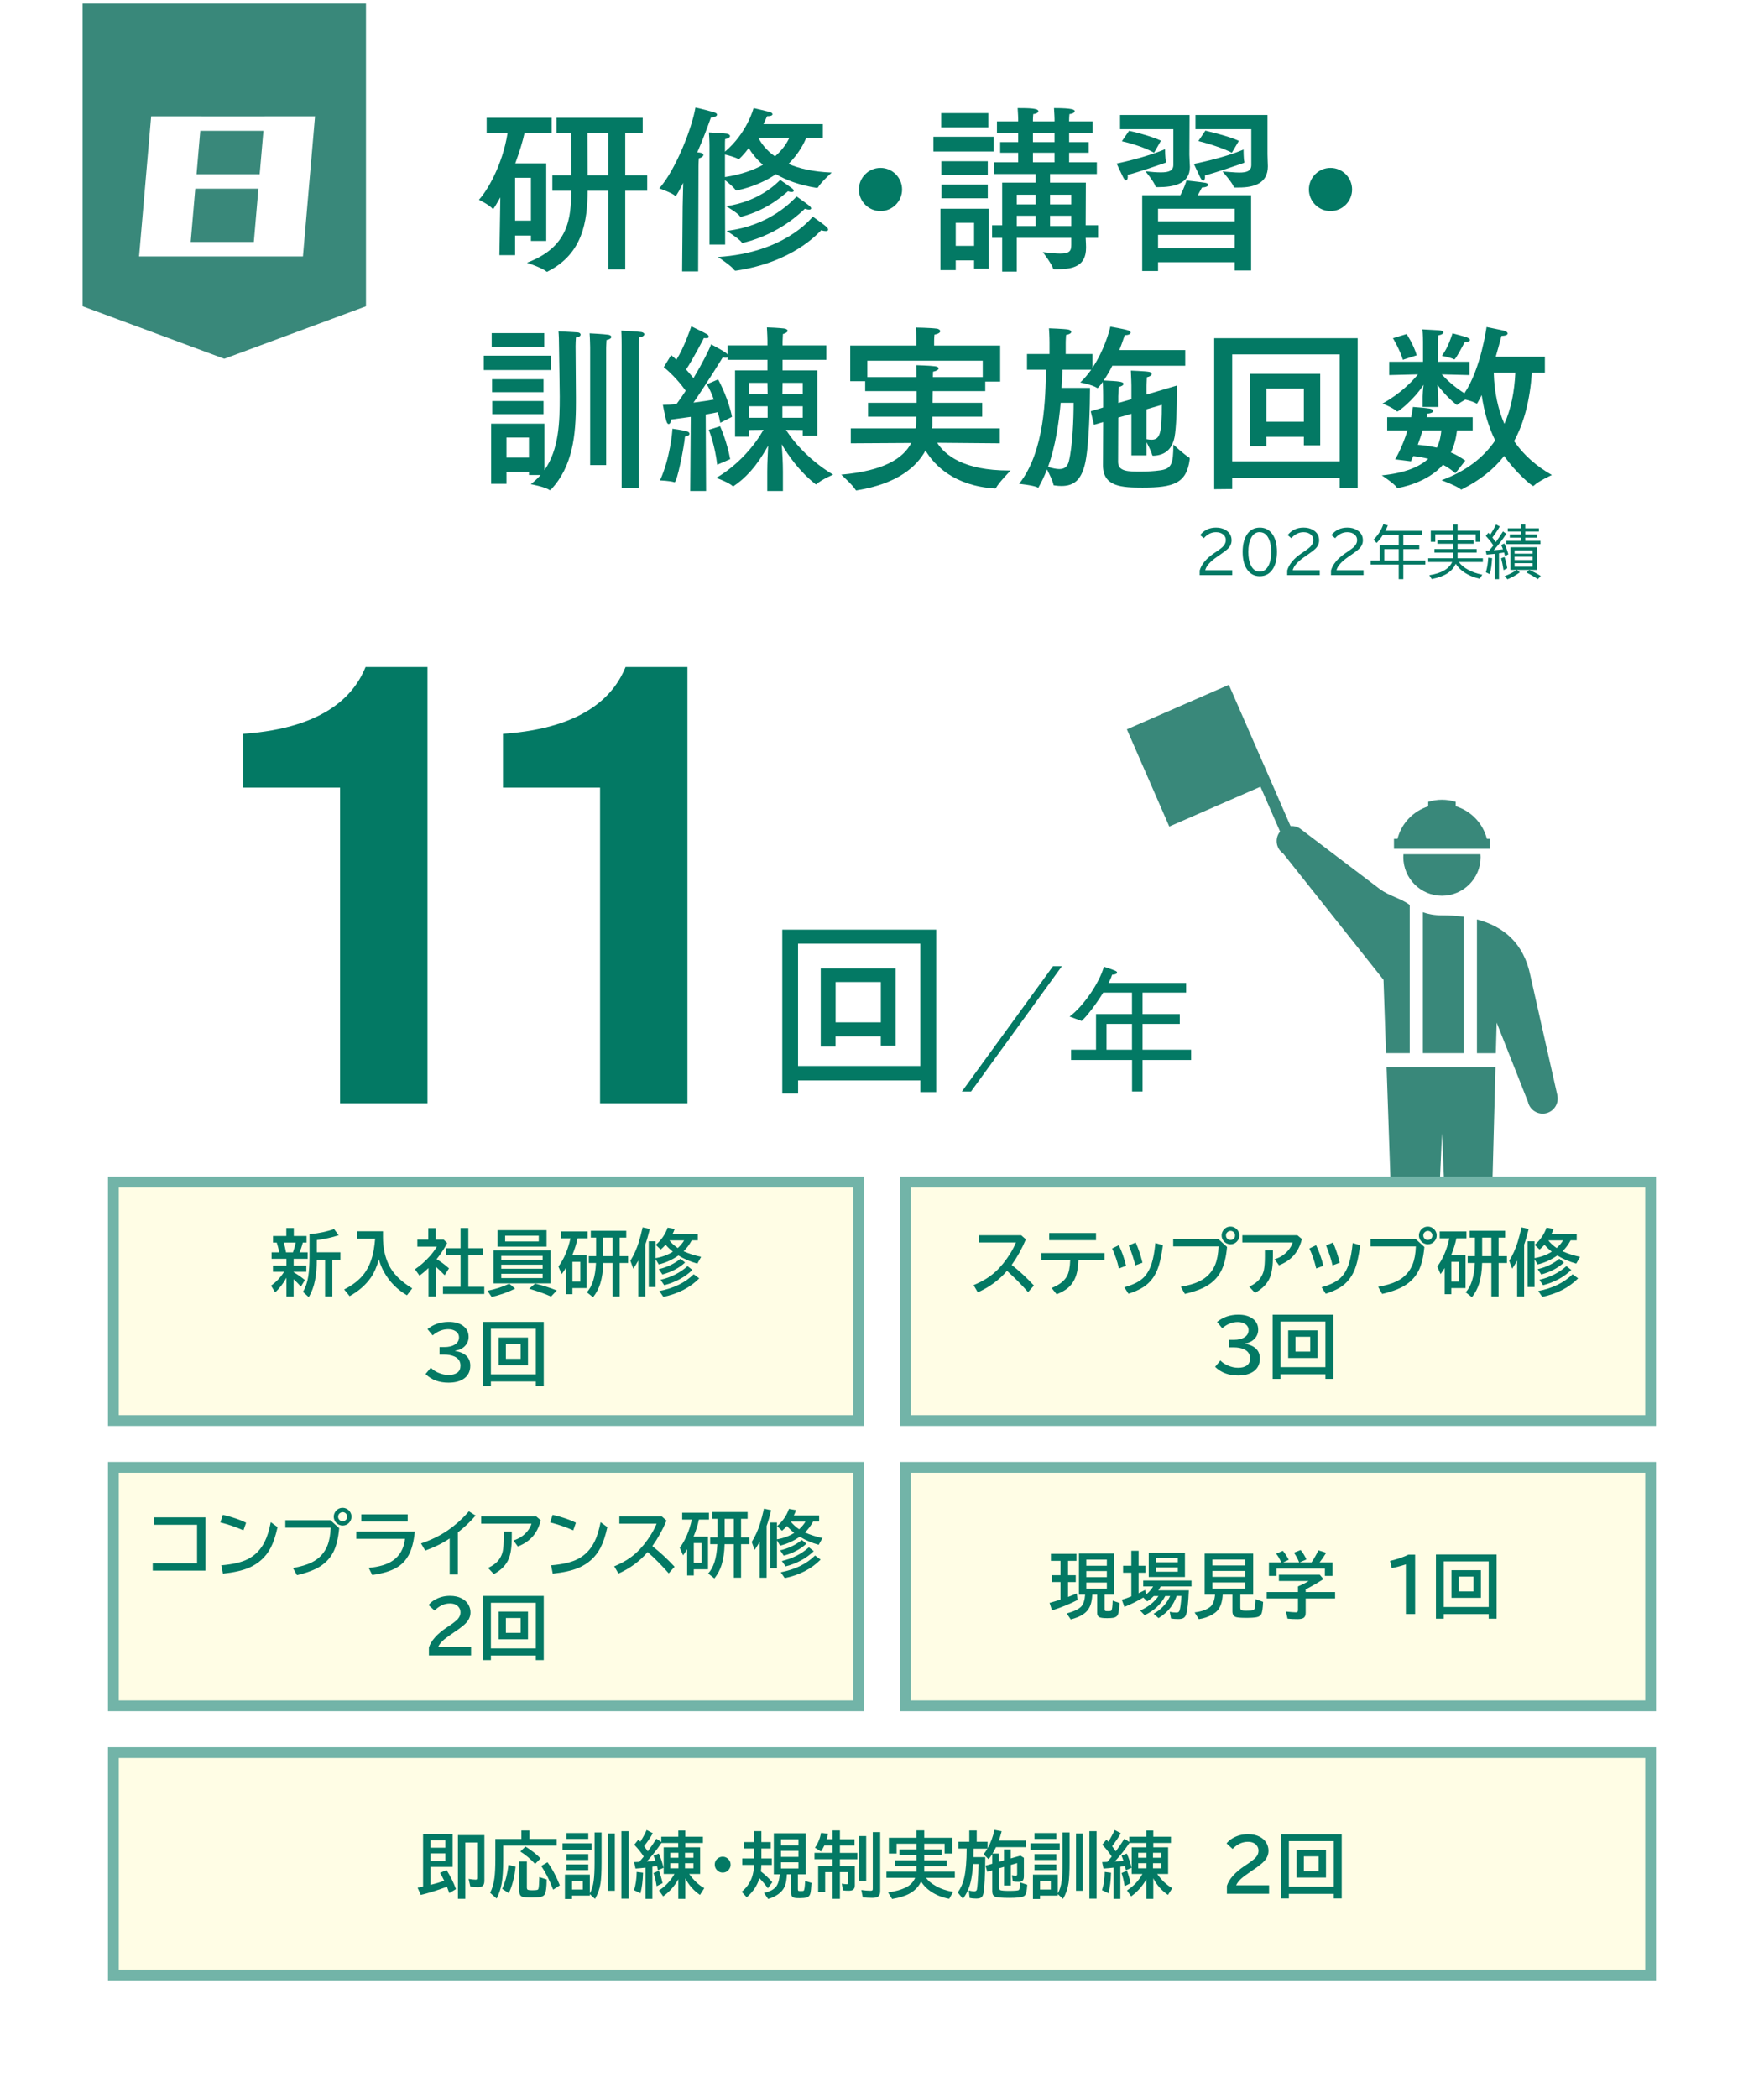 <?xml version="1.0" encoding="UTF-8"?>
<svg xmlns="http://www.w3.org/2000/svg" xmlns:xlink="http://www.w3.org/1999/xlink" viewBox="0 0 490 582.78">
  <defs>
    <style>
      .cls-1 {
        fill: #fff;
      }

      .cls-2 {
        fill: none;
      }

      .cls-3 {
        filter: url(#drop-shadow-8);
      }

      .cls-4 {
        fill: #037964;
      }

      .cls-5 {
        fill: #fffde5;
      }

      .cls-6 {
        fill: #39887a;
      }

      .cls-7 {
        fill: #72b4a8;
      }
    </style>
    <filter id="drop-shadow-8" x="16.33" y="-5.22" width="92" height="111" filterUnits="userSpaceOnUse">
      <feOffset dx="1" dy="1"/>
      <feGaussianBlur result="blur" stdDeviation="2"/>
      <feFlood flood-color="#231815" flood-opacity=".5"/>
      <feComposite in2="blur" operator="in"/>
      <feComposite in="SourceGraphic"/>
    </filter>
  </defs>
  <g id="_レイヤー_4" data-name="レイヤー_4">
    <rect class="cls-2" width="490" height="582.78" rx="22" ry="22"/>
  </g>
  <g id="_テキスト" data-name="テキスト">
    <g>
      <polygon class="cls-6" points="358.81 230.2 341.35 190.2 339.68 190.93 338.35 191.51 313.02 202.57 324.8 229.57 350.13 218.51 355.81 231.51 358.81 230.2"/>
      <g>
        <g>
          <path class="cls-6" d="M413.03,232.99c-1.11-4.33-4.42-7.77-8.67-9.07v-1.21c-1.21-.38-2.49-.59-3.82-.59s-2.61.21-3.82.59v1.25c-4.18,1.33-7.44,4.74-8.53,9.02h-.98v2.76h26.67v-2.76h-.84Z"/>
          <path class="cls-6" d="M389.85,237.26c-.02.27-.04.53-.04.8,0,5.93,4.81,10.73,10.73,10.73s10.74-4.81,10.74-10.73c0-.27-.02-.54-.04-.8h-21.39Z"/>
        </g>
        <path class="cls-6" d="M395.23,292.51h11.4v-37.88c-1.96-.28-4-.4-6.08-.4s-3.78-.31-5.31-.86v39.14Z"/>
        <path class="cls-6" d="M391.59,292.51v-41.15c-2.33-1.83-5.52-2.39-8.27-4.4l-22.14-16.79c-1.9-1.31-4.5-.84-5.81,1.06-1.31,1.9-.84,4.5,1.06,5.81l27.88,35.1.7,20.37h6.57Z"/>
        <path class="cls-6" d="M432.6,304.21l-7.48-33.17c-1.83-9.14-7.54-13.75-14.86-15.67v37.15h5.25l.23-8.49,8.7,22.01c.5,2.25,2.74,3.67,4.98,3.17,2.25-.5,3.67-2.74,3.17-4.99Z"/>
        <path class="cls-6" d="M385.16,296.39l2.33,67.54c0,3.01,2.44,5.45,5.45,5.45s5.45-2.44,5.45-5.45l2.16-49.13,2.16,49.13c0,3.01,2.44,5.45,5.45,5.45s5.45-2.44,5.45-5.45l1.81-67.54h-30.25Z"/>
      </g>
    </g>
    <g>
      <rect class="cls-5" x="31.5" y="486.78" width="427" height="61.78"/>
      <path class="cls-7" d="M457,488.28v58.78H33v-58.78h424M460,485.28H30v64.78h430v-64.78h0Z"/>
    </g>
    <g>
      <rect class="cls-5" x="251.5" y="328.32" width="207" height="66.23"/>
      <path class="cls-7" d="M457,329.82v63.23h-204v-63.23h204M460,326.82h-210v69.23h210v-69.23h0Z"/>
    </g>
    <g>
      <rect class="cls-5" x="31.5" y="328.32" width="207" height="66.23"/>
      <path class="cls-7" d="M237,329.82v63.23H33v-63.23h204M240,326.82H30v69.23h210v-69.23h0Z"/>
    </g>
    <g>
      <rect class="cls-5" x="251.5" y="407.55" width="207" height="66.23"/>
      <path class="cls-7" d="M457,409.05v63.23h-204v-63.23h204M460,406.05h-210v69.23h210v-69.23h0Z"/>
    </g>
    <g>
      <rect class="cls-5" x="31.5" y="407.55" width="207" height="66.23"/>
      <path class="cls-7" d="M237,409.05v63.23H33v-63.23h204M240,406.05H30v69.23h210v-69.23h0Z"/>
    </g>
    <g>
      <path class="cls-4" d="M153.23,37.03h-7.55c-.45,2.1-1.35,5.1-2.55,8.35h8.6v21.55h-4.25v-1.5h-4.4v5.45h-4.35l.25-16.05c-.9,1.55-1.85,3.2-2,3.2-.05,0-.15-.05-.2-.1-.9-1.05-3.75-2.45-3.75-2.45,2.15-2.25,6.5-9.4,7.95-18.45h-5.8v-4.3h18.05v4.3ZM143.08,49.38v11.9h4.4v-11.9h-4.4ZM178.53,36.98h-4.85v11.7h6.1v4.3h-6.1v21.85h-4.7v-21.85h-5.75c-.05,8.5-1.35,17.5-11.05,22.4-.05.05-.15.1-.2.1-.1,0-.15-.05-.25-.1-1.15-1-5.35-2.4-5.35-2.4,11.55-4.35,12.25-12.3,12.3-20h-5.25v-4.3h5.25c0-2.6-.05-8-.05-11.7h-4.05v-4.25h23.95v4.25ZM163.18,36.98c0,3.65.05,9.05.05,11.7h5.75v-11.7h-5.8Z"/>
      <path class="cls-4" d="M193.93,75.38h-4.45l.15-18.05.15-6.55c-.75,1.5-1.85,3.65-2.15,3.65,0,0-.05,0-.1-.05-.9-.85-4.4-2.05-4.4-2.05,4.55-5.15,9.05-16.6,10.05-22.45.85.15,4.55,1.1,5.15,1.3.6.2.85.45.85.65,0,.45-.85.8-1.55.8h-.15c-.9,2.5-2.15,6-3.8,9.7.35,0,.65.05.7.05.7.1,1,.35,1,.65,0,.35-.45.75-1.25.95-.1,1.05-.1,2.3-.1,2.3l-.1,29.1ZM228.58,38.33h-4.65c-.55,1.35-1.95,4.25-4.9,7.2,2.9,1.25,6.8,2.2,12,2.4,0,0-2.95,2.65-3.8,4.1-.05.1-.2.15-.3.15h-.1c-4.8-.75-8.45-2.15-11.3-3.8-2.7,1.85-6.25,3.5-10.75,4.5-.05,0-.1.05-.2.05s-.2-.05-.25-.15c-.4-.65-1.9-1.95-2.95-2.75l.05,17.9h-4.35v-27.4s0-1.7-.15-3.75c0,0,3.9.2,4.9.35.55.05.95.35.95.65s-.35.65-1.35.85c-.05.5-.05,1.1-.05,1.5v2c6.2-5.25,7.95-12.1,7.95-12.1,0,0,4.15.95,4.7,1.15.3.1.55.35.55.55,0,.3-.4.55-1.5.55-.25.55-.6,1.3-1,2.2h16.5v3.85ZM204.43,75.18h-.15c-.1,0-.2-.05-.3-.15-.6-1.05-4.55-3.65-4.55-3.65,18.25-1.15,25.65-10.45,26.35-11.2,0,0,2.65,1.85,3.7,2.75.4.35.55.6.55.85s-.2.4-.65.4c-.3,0-.75-.05-1.25-.25-1,1-8.05,8.95-23.7,11.25ZM201.38,49.18c4.55-.7,7.95-1.95,10.55-3.4-1.85-1.6-3.1-3.25-3.95-4.65-1.3,1.75-2.65,3.1-2.8,3.1,0,0-.05,0-.1-.05-.65-.45-2.6-1-3.7-1.25v6.25ZM206.03,60.18c-.05,0-.15.05-.2.05-.15,0-.25-.05-.3-.15-.55-.9-3.8-2.8-3.8-2.8,9.25-1.35,14.05-6.4,15-7.3,0,0,2.3,1.6,3.25,2.3.35.25.5.5.5.7s-.2.35-.6.35c-.25,0-.6-.05-1-.2-.85.65-5.3,5.05-12.85,7.05ZM206.53,67.43c-.05,0-.15.05-.2.05-.15,0-.25-.05-.3-.15-.7-1.05-4.2-3.2-4.2-3.2,12.15-1.4,18.45-8.55,19.45-9.55,0,0,2.6,1.8,3.45,2.5.4.35.6.6.6.8s-.25.35-.6.35c-.3,0-.7-.1-1.15-.25-1,.9-6.8,6.9-17.05,9.45ZM210.68,38.33c.8,1.45,2.1,3.4,4.6,5.1,2.25-1.95,3.4-3.9,3.95-5.1h-8.55Z"/>
      <path class="cls-4" d="M244.58,58.63c-3.3,0-6-2.7-6-6s2.7-6,6-6,6,2.7,6,6-2.7,6-6,6Z"/>
      <path class="cls-4" d="M276.03,42.08h-16.75v-4.1h16.75v4.1ZM274.63,74.63h-4.05v-2.3h-5.1v2.7h-4.25v-17.05h13.4v16.65ZM274.53,35.38h-13.1v-3.95h13.1v3.95ZM274.38,48.58h-12.9v-3.8h12.9v3.8ZM274.38,55.08h-12.85v-3.8h12.85v3.8ZM265.48,61.88v6.4h5.1v-6.4h-5.1ZM303.53,36.98h-6.55v2.5h5.45v2.95h-5.45v2.65h7.7v3.25h-13v2.4h9.95l-.05,11.85h3.45v3.5h-3.45c.05,1.15.1,1.8.1,2.45v.3c0,5.1-3.6,5.95-8,5.95h-.8c-.15,0-.3-.05-.35-.2-.35-1.25-2.85-4.55-2.85-4.55,2.1.25,3.65.4,4.8.4,2.65,0,3.1-.75,3.1-2.45v-1.9h-15.15v9.35h-4.05v-9.35h-2.8v-3.5h2.8v-11.85h9.3v-2.4h-11.5v-3.25h6.65v-2.65h-5v-2.95h5v-2.5h-5.9v-3.25h5.9v-.75s-.05-1.65-.15-2.95c3.05,0,5.75.05,5.75.85,0,.4-.65.8-1.4.8-.1.8-.1,1.7-.1,1.7v.35h6v-.75s-.05-1.65-.15-2.95c5.3,0,5.75.5,5.75.85,0,.4-.7.8-1.45.8-.1.8-.1,1.7-.1,1.7v.35h6.55v3.25ZM282.43,54.08v2.7h5.25v-2.7h-5.25ZM282.43,59.93v2.85h5.25v-2.85h-5.25ZM286.93,36.98v2.5h6v-2.5h-6ZM286.93,42.43v2.65h6v-2.65h-6ZM291.68,54.08v2.7h5.9v-2.7h-5.9ZM291.68,59.93v2.85h5.9v-2.85h-5.9Z"/>
      <path class="cls-4" d="M313.28,49.08c0,.55-.2,1-.5,1-.2,0-.5-.25-.8-.85-.55-1.1-1.8-3.8-1.8-3.8,0,0,8.05-1.65,13.45-4,0,0,0,2.55.25,3.45v.15c0,.1-.05.15-.2.2-1.3.45-7.3,2.55-10.45,3.35.05.2.05.35.05.5ZM330.38,42.98c0,1,.15,3,.15,3.4,0,4.75-4.65,5.6-8.75,5.6h-.35c-.2,0-.4,0-.45-.2-.45-1.4-2.8-4.2-2.8-4.2,1.75.2,3.15.3,4.3.3,2.3,0,3.45-.5,3.45-2.1v-9.9h-14.8v-3.95h19.3l-.05,11.05ZM320.58,42.43c-.8-.5-4.05-2.1-8.95-3.2l2-2.9c.8.15,6.2,1.45,8.85,2.75l-1.9,3.35ZM347.53,75.13h-4.55v-2.3h-21.3v2.45h-4.4v-21.05h10.6c1-1.85,1.65-3.85,1.7-4.1,0,0,4.1.45,5.25.65.5.1.8.3.8.55,0,.35-.55.7-1.75.75-.15.25-.65,1.25-1.15,2.15h14.8v20.9ZM321.68,57.98v3.5h21.3v-3.5h-21.3ZM321.68,65.23v3.75h21.3v-3.75h-21.3ZM334.73,49.18c0,.6-.2,1-.5,1-.2,0-.5-.25-.8-.85-.55-1.1-1.8-3.8-1.8-3.8,0,0,8.4-1.65,13.8-4,0,0,0,2.5.2,3.35,0,.05.05.1.05.15,0,.1-.1.2-.25.25-1.3.45-7.6,2.65-10.75,3.45.05.15.05.3.05.45ZM352.08,42.78c0,1,.1,3,.1,3.4,0,4.7-3.7,5.9-8.05,5.9h-1.05c-.2,0-.35-.05-.4-.25-.4-1.15-3.1-4.2-3.1-4.2,1.75.1,3.4.3,4.7.3,2,0,3.3-.4,3.3-2.1v-9.95h-15.5v-3.95h20v10.85ZM342.18,42.43c-.8-.5-4.75-2.15-9.3-3.25l1.95-2.9c.7.2,6.65,1.55,9.3,2.85l-1.95,3.3Z"/>
      <path class="cls-4" d="M369.58,58.63c-3.3,0-6-2.7-6-6s2.7-6,6-6,6,2.7,6,6-2.7,6-6,6Z"/>
      <path class="cls-4" d="M153.08,102.78h-18.7v-4h18.7v4ZM151.23,130.58c4.1-5.8,4.25-13.55,4.25-20.45,0-2.15-.15-10.4-.2-13.95,0-1.35-.05-3.25-.15-4.15,0,0,4.4.2,5.4.3.45.05.75.3.75.6,0,.35-.35.7-1.3.8-.05.65-.1,1.75-.1,2.35,0,2,.1,12.45.1,14.2v1.6c0,9-.9,17.65-6.9,24.05-.1.1-.2.2-.35.2-.05,0-.1,0-.15-.05-1.15-.85-5.15-1.6-5.15-1.6,1.05-.8,1.95-1.65,2.75-2.55h-3.25v-.85h-6.25v3.3h-4.25v-16.7h14.8v12.9ZM151.18,96.38h-14.6v-3.85h14.6v3.85ZM150.98,108.93h-14.3v-3.6h14.3v3.6ZM150.98,115.03h-14.25v-3.65h14.25v3.65ZM140.68,121.53v5.55h6.25v-5.55h-6.25ZM168.38,129.18h-4.45v-32.7s-.05-2.75-.15-3.9c0,0,4,.2,5.25.4.5.1.8.35.8.6,0,.3-.45.7-1.35.85-.05.65-.1,2.2-.1,2.2v32.55ZM177.48,135.63h-4.8v-39.6s0-2.9-.1-4.2c0,0,4.35.2,5.6.4.5.1.8.35.8.6,0,.35-.45.75-1.4.9-.1.75-.1,2.55-.1,2.55v39.35Z"/>
      <path class="cls-4" d="M187.38,133.93h-.1c-1.1-.4-3.95-.5-3.95-.5,2.8-6.1,3.45-13.55,3.45-14.35,0,0,2.75.35,4.1.75.4.1.65.4.65.65,0,.3-.35.65-1.25.75-.3,3.2-2.2,12.7-2.9,12.7ZM229.53,99.93h-12.15v2.95h9.65v18.15h-4.05v-1.6l-4.65-.05c2.65,4.2,7.3,9,13.1,12.45,0,0-3.25,1.35-4.6,2.65-.05.05-.1.05-.15.05s-.15-.05-.2-.1c-4.5-3.55-7.55-8-9.35-11.05.2,2.35.35,5.25.35,7.65v5.35h-4.35v-5.4c0-2.4.15-5.05.25-7.2-1.7,3-4.55,7.85-9.55,11.2-.05.05-.1.1-.15.1-.1,0-.15-.05-.2-.1-1.05-1-4.5-2.25-4.5-2.25,6.35-3.75,10.8-9.25,13.1-13.35l-4.1.05v1.85h-3.8v-18.4h9v-2.95h-11.1v-.7c-.1.1-.25.15-.5.15-.2,0-.45-.05-.8-.15-.3.5-4.55,7.4-8.15,12.6,2.3-.3,4.3-.6,5.65-.85-.55-1.6-1.25-3.1-1.95-4.25l3.15-1.35c.5.85,3,5.85,3.85,10.4l-3.25,1.65c-.15-.9-.4-1.9-.7-2.95-.85.2-2,.4-3.35.65l.1,21.25h-4.4l.15-20.6c-1.75.25-3.6.5-5.45.75-.05.7-.35,1.25-.7,1.25-.25,0-.45-.25-.65-.9-.5-1.95-.95-4.45-.95-4.45,1.2,0,2.5-.05,3.75-.15.9-1.2,1.75-2.45,2.6-3.75-1.25-1.75-3.5-4.45-6.1-6.55l2.05-3.35c.5.4,1,.85,1.45,1.3,2.15-3.4,3.9-8.6,4.15-9.3.65.35,3.65,1.75,4.45,2.25.2.15.4.4.4.65s-.2.4-.7.4c-.2,0-.4,0-.65-.05-.25.5-3.1,6-4.95,8.75.8.9,1.5,1.7,2.05,2.4,2.45-4.1,4.4-7.95,4.9-9.4.6.35,3.05,1.6,4.15,2.4.15.1.3.25.4.45v-2.55h11.1v-1.45s-.05-2.25-.15-3.55c.6,0,3.5.15,4.75.3.65.1,1,.35,1,.65s-.4.65-1.3.9c-.05.8-.1,2.1-.1,2.1v1.05h12.15v4ZM200.03,118.38c.3.65,2,4.7,2.8,9.15l-3.6,1.55c-.6-5.1-2.05-9-2.35-9.7l3.15-1ZM207.98,106.33v3.1h5.25l-.05-3.1h-5.2ZM207.98,112.83v3.2h5.25v-3.2h-5.25ZM217.38,106.33l-.05,3.1h5.65v-3.1h-5.6ZM217.33,112.83v3.2h5.65v-3.2h-5.65Z"/>
      <path class="cls-4" d="M277.83,105.98h-4.15v2.65h-14.6l-.05,3.25h13.8v3.85h-13.85v2.35c0,.25,0,.55-.05.9h18.8v4.15l-17.4-.15c2.15,3.4,7.3,7.7,19.95,7.7h.45s-3.3,3.35-4.1,4.9c-.05.1-.2.1-.3.1-11.25-.75-16.75-6.4-19.25-10.55-2.35,4.35-7.6,9.2-19,11.05-.05,0-.1.05-.15.05-.1,0-.2-.05-.25-.15-.7-1.25-4-4.25-4-4.25,11.75-1.05,17.2-4.45,19.45-8.8l-16.8.1v-4.15h18c.1-.5.15-1,.15-1.5,0-.55.05-1.15.05-1.75h-13.4v-3.85h13.5v-3.25h-14.3v-2.75h-4.15v-9.9h18.35v-1.65s0-1.75-.15-3.35c0,0,3.9.05,5.85.3.5.05.95.4.95.7,0,.35-.45.75-1.6.95-.1.75-.1,1.85-.1,1.85v1.2h18.35v10ZM240.93,100.18v4.55h13.65c0-1.8-.05-3.05-.05-3.3,0,0,3.85.1,5.2.3.75.1,1,.35,1,.6,0,.35-.65.75-1.55.9l-.05,1.5h13.85v-4.55h-32.05Z"/>
      <path class="cls-4" d="M329.23,101.58h-20.25c-.7,1.4-1.5,2.8-2.4,4.1,4.1.2,5.5.3,5.5.95,0,.3-.4.65-1.3.85-.05.9-.15,2.55-.15,2.55v1.9l3.65-1.05v-3.8s-.05-2.65-.15-4.15c0,0,4.05.15,5.05.35.5.1.75.3.75.6s-.45.7-1.35.9c-.05.8-.1,2.4-.1,2.4v2.4l8.45-2.5v2.1c0,3.95-.2,9.75-.65,12.15-.65,3.25-2.45,5.1-5.85,5.25-.25,0-.35-.05-.4-.25-.2-.9-1-2.45-1.55-3.5v3.65h-4.2v-11.55l-3.65,1.05-.05,12.3c0,2.7,2.8,2.7,6.35,2.7,1.75,0,3.55-.1,5.35-.35,3.1-.45,3.65-1.7,3.65-7.15,0,0,3.2,2.95,4.4,3.6.15.1.15.25.15.45-.85,6.7-4.45,7.9-13.1,7.9-5.65,0-11-.2-11-6.15l.05-12.05-2.55.75-.9-3.75,3.45-1.05v-3.2s0-2.3-.1-3.9c-.05.1-1.25,1.7-1.45,1.7-.05,0-.1,0-.15-.05-1.25-.85-4.65-1.5-4.65-1.5,1.15-1.1,2.15-2.3,3.05-3.55h-8c-.05,1.45-.15,3.15-.25,5.05h7.9c0,4.45-.25,16.75-1.45,21.35-1.05,4.15-2.95,5.9-6.5,5.9-.55,0-1.2-.05-1.85-.15-.2-.05-.35,0-.35-.2-.15-.95-1.15-3-1.8-4.25-.65,1.7-1.4,3.3-2.25,4.8-.05.15-.1.25-.2.25-.05,0-.1,0-.15-.05-1.15-.6-5.15-1-5.15-1,7.2-9,7.35-24.4,7.45-31.7h-5.25v-4.35h6.25v-3.3s0-1.9-.15-3.85c0,0,4.35.15,5.35.35.5.1.85.35.85.65s-.4.65-1.45.85c-.1,1.2-.1,2.35-.1,2.35v2.95h7.45v3.8c3.25-4.85,4.65-10.1,4.95-11.4.25.05,3.9.65,5,1.05.45.15.65.4.65.6,0,.35-.55.7-1.5.7h-.15c-.3.9-.8,2.4-1.5,4.15h18.3v4.35ZM294.63,111.88c-.5,5.6-1.45,12.05-3.5,17.8,1.2.35,2.25.6,3.1.6,1.35,0,2.3-.55,2.7-2.25,1-4.15,1.3-11.55,1.3-16.15h-3.6ZM318.48,113.68v8.3c.5.1,1,.15,1.4.15,2.45,0,2.85-2.1,2.85-9.7l-4.25,1.25Z"/>
      <path class="cls-4" d="M377.13,135.58h-5v-2.85h-29.85v3.1l-5,.05v-41.95h39.85v41.65ZM342.28,98.43v29.7h29.85v-29.7h-29.85ZM366.73,123.68h-4.55v-2.35h-10.4v2.6h-4.5v-20.1h19.45v19.85ZM351.78,107.93v9.2h10.4v-9.2h-10.4Z"/>
      <path class="cls-4" d="M409.08,119.53h-4.35c-.25,2-.7,4.1-1.7,6.15,1.35.55,2.65,1.3,4,2.25l-2.75,3.5c-1.05-.9-2.2-1.7-3.45-2.35-4.35,5.05-12.15,6.45-12.6,6.45-.1,0-.2-.05-.25-.15-.6-1-4.15-3.35-4.15-3.35,6.6-.65,10.55-2.45,12.9-4.6-1.35-.35-2.75-.6-4.15-.75-.25.5-.45,1-.65,1.45l-4.4-.55s1.9-3.05,3.45-8.05h-5.65v-3.65h6.65c.2-.9.35-1.85.5-2.85,0,0,3.5.25,4.65.45.6.1,1,.35,1,.65s-.45.65-1.6.75c-.1.35-.15.65-.25,1h12.8v3.65ZM429.13,103.48h-3.6c-.55,7.65-2.15,13.9-4.95,19.05,2.65,3.85,6.2,6.95,10.5,9.4,0,0-3.75,1.7-5,2.95-.05.05-.15.1-.2.1-.35,0-4.9-3.75-8.05-8.35-2.95,3.8-6.85,6.8-11.7,9.25-.05.05-.15.1-.2.1-.1,0-.15-.05-.2-.1-1-.9-5.3-2.5-5.3-2.5,6.75-2.5,11.65-6.25,14.9-11.05-1.75-3.55-3.05-7.75-3.75-12.6-.4.75-.75,1.5-1.15,2.15-.05.15-.15.2-.25.2-.05,0-.1,0-.15-.05-.6-.4-1.95-.8-3-1.05-.8.45-1.7,1-2.15,1.4-.05.05-.1.05-.15.05s-.1,0-.2-.05c-2.3-1.85-4.15-4-5.25-5.5.1,1.05.2,2.3.2,3.15,0,0,.05,1.7.05,3h-4.35v-2.95c0-.65.1-2,.25-3.2-2.7,4.15-6.9,7.4-7.25,7.4-.1,0-.15,0-.2-.05-.95-.95-3.95-2.15-3.95-2.15,5-2.75,8.2-6.1,9.85-8.1l-8,.2v-3.7h9.4v-5.5s0-2.2-.15-3.5c.3,0,3.55.2,4.5.25.9.05,1.3.3,1.3.6,0,.35-.6.7-1.4.8-.05.8-.1,2.2-.1,2.2v5.15h8.75v3.7l-7.7-.2c1.25,1.35,3.35,3.4,6.3,5.25,4.6-6.8,6.15-18.4,6.15-18.4,0,0,4.25.85,4.95,1.05.6.2.9.45.9.75,0,.35-.5.65-1.7.65-.25.9-.8,3.1-1.6,5.8h13.65v4.4ZM389.68,99.93c-.8-2.75-2.75-6-2.75-6l3.8-1.15s1.95,2.95,2.8,5.9l-3.85,1.25ZM395.18,119.53c-.4,1.35-.9,2.7-1.35,4,1.7.15,3.45.35,5.3.8.85-1.7,1.1-3.4,1.25-4.8h-5.2ZM403.98,99.83s-.1,0-.15-.05c-.75-.45-3.3-.95-3.3-.95,1.8-2.45,2.65-5.4,2.95-6.25,0,0,3.25.85,4.05,1.15.55.25.8.5.8.7,0,.3-.4.5-1.15.5h-.25c-.1.15-2.55,4.9-2.95,4.9ZM414.93,103.48c.15,5.5,1.2,10.2,2.95,14.25,1.85-4.15,2.8-8.9,3.05-14.25h-6Z"/>
    </g>
    <g>
      <g>
        <path class="cls-4" d="M94.45,218.76h-26.96v-14.94c23.81-1.66,31.22-11.62,34.06-18.56h17.19v121.18h-24.28v-87.68Z"/>
        <path class="cls-4" d="M166.67,218.76h-26.96v-14.94c23.81-1.66,31.22-11.62,34.06-18.56h17.19v121.18h-24.28v-87.68Z"/>
      </g>
      <g>
        <path class="cls-4" d="M217.29,258.21h42.76v45.12h-4.39v-3.24h-33.97v3.62h-4.39v-45.5ZM255.65,296.08v-33.97h-33.97v33.97h33.97ZM227.99,268.97h20.8v21.46h-4.12v-2.58h-12.57v2.85h-4.12v-21.73ZM244.68,283.95v-11.2h-12.57v11.2h12.57Z"/>
        <path class="cls-4" d="M292.49,268.36h2.48l-25.24,34.81h-2.54l25.31-34.81Z"/>
        <path class="cls-4" d="M297.5,291.56h6.95v-9.91h9.99v-5.96h-7.99c-2.04,3.34-4.57,6.57-5.99,7.88l-3.34-1.23c3.77-2.84,8.15-9.11,9.53-13.83,0,0,1.96.58,3.3,1.19.23.12.35.27.35.42,0,.31-.46.58-1.38.61-.23.73-.58,1.5-.96,2.27h21.52v2.69h-12.1v5.96h10.34v2.73h-10.34v7.18h13.49v2.84h-13.49v8.76h-2.92v-8.76h-16.94v-2.84ZM314.44,291.56v-7.18h-7.07v7.18h7.07Z"/>
      </g>
    </g>
    <g>
      <path class="cls-4" d="M333.25,159.75v-1.3c.49-1.72,1.82-3.32,4-4.8l.45-.3c.96-.65,1.61-1.14,1.93-1.46.58-.57.88-1.2.88-1.88,0-.64-.24-1.15-.72-1.55-.51-.43-1.18-.65-2.01-.65-1.28,0-2.41.56-3.39,1.68l-1.01-.88c1.1-1.38,2.57-2.07,4.41-2.07,1.02,0,1.89.22,2.62.65,1.13.66,1.7,1.62,1.7,2.88,0,.9-.36,1.69-1.07,2.39-.34.33-1.04.86-2.09,1.59l-.27.19-.55.38c-1.97,1.35-3.08,2.6-3.34,3.76h7.5v1.36h-9.02Z"/>
      <path class="cls-4" d="M349.95,146.54c1.51,0,2.69.63,3.55,1.9.81,1.19,1.21,2.8,1.21,4.83,0,1.88-.34,3.4-1.02,4.56-.86,1.47-2.11,2.21-3.75,2.21-1.54,0-2.74-.66-3.6-1.98-.78-1.19-1.16-2.79-1.16-4.79s.43-3.74,1.29-4.95c.85-1.19,2.02-1.78,3.49-1.78ZM349.92,147.79c-1.03,0-1.82.54-2.39,1.62-.51.96-.77,2.26-.77,3.88,0,1.49.22,2.71.66,3.65.57,1.22,1.41,1.83,2.52,1.83,1.01,0,1.79-.52,2.36-1.55.54-.97.8-2.27.8-3.91,0-1.73-.29-3.08-.87-4.06-.56-.96-1.33-1.44-2.31-1.44Z"/>
      <path class="cls-4" d="M357.56,159.75v-1.3c.49-1.72,1.82-3.32,4-4.8l.45-.3c.96-.65,1.61-1.14,1.93-1.46.58-.57.88-1.2.88-1.88,0-.64-.24-1.15-.72-1.55-.51-.43-1.18-.65-2.01-.65-1.28,0-2.41.56-3.39,1.68l-1.01-.88c1.1-1.38,2.57-2.07,4.41-2.07,1.02,0,1.89.22,2.62.65,1.13.66,1.7,1.62,1.7,2.88,0,.9-.36,1.69-1.07,2.39-.34.33-1.04.86-2.09,1.59l-.27.19-.55.38c-1.97,1.35-3.08,2.6-3.34,3.76h7.5v1.36h-9.02Z"/>
      <path class="cls-4" d="M369.72,159.75v-1.3c.49-1.72,1.82-3.32,4-4.8l.45-.3c.96-.65,1.61-1.14,1.93-1.46.58-.57.88-1.2.88-1.88,0-.64-.24-1.15-.72-1.55-.51-.43-1.18-.65-2.01-.65-1.28,0-2.41.56-3.39,1.68l-1.01-.88c1.1-1.38,2.57-2.07,4.41-2.07,1.02,0,1.89.22,2.62.65,1.13.66,1.7,1.62,1.7,2.88,0,.9-.36,1.69-1.07,2.39-.34.33-1.04.86-2.09,1.59l-.27.19-.55.38c-1.97,1.35-3.08,2.6-3.34,3.76h7.5v1.36h-9.02Z"/>
      <path class="cls-4" d="M389.81,148.54v2.9h4.43v1.09h-4.43v3.17h6.11v1.1h-6.11v4.06h-1.28v-4.06h-7.8v-1.1h2.55v-4.26h5.26v-2.9h-4.37c-.53.82-1.12,1.58-1.77,2.26l-.87-.9c1.23-1.21,2.15-2.65,2.74-4.3l1.24.32c-.24.61-.48,1.12-.7,1.52h10.23v1.1h-5.23ZM388.53,155.7v-3.17h-4.01v3.17h4.01Z"/>
      <path class="cls-4" d="M404.88,148.42v1.62h4.48v.99h-4.48v1.47h5.3v.99h-5.3v1.57h7.03v1.04h-6.67c.58.82,1.45,1.54,2.61,2.17,1.07.59,2.36,1.04,3.89,1.35l-.7,1.13c-1.67-.36-3.14-.98-4.42-1.86-.97-.67-1.72-1.44-2.25-2.3-.94,2.18-3.17,3.59-6.67,4.24l-.66-1.07c3.35-.52,5.46-1.74,6.34-3.66h-6.66v-1.04h6.93v-1.57h-5.19v-.99h5.19v-1.47h-4.38v-.99h4.38v-1.62h-4.96v2.05h-1.25v-3.05h6.21v-1.74h1.23v1.74h6.27v3.05h-1.23v-2.05h-5.03Z"/>
      <path class="cls-4" d="M414.82,151.47c-.65-.96-1.35-1.84-2.1-2.62l.72-.88c.18.19.35.37.49.54.52-.73,1.07-1.68,1.64-2.84l1.03.56c-.55.98-1.23,2-2.04,3.05.23.3.54.73.93,1.3l.13-.19c.61-.84,1.24-1.77,1.88-2.79l.93.66c-1.16,1.75-2.33,3.27-3.51,4.55h.11c.9-.06,1.72-.14,2.47-.23-.16-.43-.33-.84-.51-1.21l.88-.43c.49,1.03.86,2.03,1.11,3.01l-.91.49c-.09-.38-.18-.71-.27-.99-.32.06-.79.13-1.41.22v7.2h-1.13v-7.05c-.09.01-.23.03-.42.05-.46.06-1.1.11-1.91.17l-.24-1.1c.54-.02.86-.04.97-.05.41-.45.78-.89,1.1-1.31.03-.04.06-.07.08-.1ZM412.74,158.95c.36-1.15.58-2.5.66-4.05l1.07.12c-.1,1.87-.32,3.35-.66,4.45l-1.07-.52ZM417.65,158.36c-.18-1.27-.41-2.37-.67-3.31l.94-.34c.31.85.56,1.89.76,3.12l-1.02.53ZM421.35,158.29l.84.67c-1.12.83-2.28,1.47-3.46,1.94l-.77-.9c1.14-.38,2.25-.95,3.34-1.71h-1.73v-6.3h7.34v6.3h-5.56ZM422.48,146.74v-1.07h1.2v1.07h3.79v.9h-3.79v.81h3.28v.87h-3.28v.9h4.23v.91h-9.48v-.91h4.05v-.9h-3.09v-.87h3.09v-.81h-3.66v-.9h3.66ZM420.72,152.86v.92h5.02v-.92h-5.02ZM420.72,154.63v.92h5.02v-.92h-5.02ZM420.72,156.42v.99h5.02v-.99h-5.02ZM427.17,160.86c-.89-.62-1.94-1.24-3.15-1.84l.75-.7c1.16.46,2.23,1.01,3.22,1.66l-.82.88Z"/>
    </g>
    <g>
      <path class="cls-4" d="M81.56,353.36c.94.51,1.99,1.24,3.13,2.17l-1.11,1.82c-.74-.83-1.41-1.51-2.02-2.04v4.79h-2v-5.21c-.88,1.61-1.92,2.97-3.13,4.05l-1.14-1.85c1.45-1.03,2.66-2.31,3.62-3.84h-3.09v-1.72h3.74v-1.9h-4.12v-1.8h2.14c-.17-.83-.41-1.73-.71-2.71h-1.04v-1.82h3.7v-2.22h2.08v2.22h3.54v1.82h-1.04c-.24.98-.54,1.88-.9,2.71h2.24v1.8h-3.88v1.9h3.52v1.72h-3.52v.12ZM78.81,345.12c.25.81.46,1.72.64,2.71h1.93c.3-.84.56-1.74.77-2.71h-3.35ZM88,349.86c0,2.02-.15,3.89-.47,5.62-.33,1.79-.92,3.39-1.77,4.8l-1.61-1.47c.72-1.17,1.22-2.61,1.48-4.32.23-1.46.35-3.32.35-5.59v-6.12c.13-.01.33-.03.6-.06,2.07-.2,4.14-.64,6.22-1.34l1.28,1.7c-1.73.59-3.76,1.04-6.07,1.36v3.38h6.55v2.04h-2.24v10.22h-2.02v-10.22h-2.3Z"/>
      <path class="cls-4" d="M106.38,341.98v1.64c0,2.88.54,5.44,1.61,7.67,1.17,2.44,3.35,4.62,6.52,6.55l-1.46,1.92c-2.67-1.53-4.79-3.67-6.36-6.43-.63-1.11-1.11-2.31-1.45-3.6l-.05.19c-.53,1.95-1.25,3.58-2.15,4.89-1.41,2.05-3.38,3.78-5.92,5.19l-1.52-1.86c2.48-1.24,4.37-2.75,5.67-4.54,1.25-1.73,2.11-3.92,2.57-6.58.15-.87.27-1.85.36-2.96h-5v-2.08h7.16Z"/>
      <path class="cls-4" d="M121.27,349.72c1.09.64,2.24,1.49,3.45,2.55l-1.2,1.92c-.81-.85-1.62-1.63-2.43-2.34v8.24h-2.06v-7.9c-.81.78-1.64,1.49-2.5,2.12l-1.26-1.78c1.46-.99,2.81-2.17,4.04-3.54.83-.92,1.5-1.84,2.03-2.73h-5.41v-1.96h3.04v-3.2h2.08v3.2h2.18l.98.94c-.71,1.43-1.69,2.93-2.93,4.49ZM127.93,346.68v-5.6h2.16v5.6h4.14v1.96h-4.14v8.76h4.43v2h-11.47v-2h4.88v-8.76h-4.06v-1.96h4.06Z"/>
      <path class="cls-4" d="M135.4,358.51c2.25-.44,4.27-1.1,6.06-1.98l1.63,1.4c-2.13,1.03-4.3,1.79-6.51,2.29l-1.18-1.7ZM152.92,347.32v9.14h-15.84v-9.14h15.84ZM151.82,341.68v4.58h-13.63v-4.58h13.63ZM139.24,348.81v1.11h11.5v-1.11h-11.5ZM139.24,351.26v1.12h11.5v-1.12h-11.5ZM139.24,353.78v1.2h11.5v-1.2h-11.5ZM140.32,343.22v1.6h9.34v-1.6h-9.34ZM153.06,360.11c-1.6-.73-3.62-1.45-6.07-2.17l1.64-1.42c2.06.48,4.08,1.12,6.04,1.9l-1.6,1.68Z"/>
      <path class="cls-4" d="M158.95,348.68h4.01v9.08h-3.95v1.7h-1.84v-7.28c-.29.49-.67,1.05-1.14,1.7l-.92-2.11c1.51-1.99,2.63-4.6,3.36-7.83h-2.68v-1.9h7.43v1.9h-2.79c-.3,1.48-.8,3.06-1.49,4.74ZM159.01,350.48v5.49h2.19v-5.49h-2.19ZM172.14,343.75v5.14h2.33v1.9h-2.33v9.3h-2v-9.3h-2.57c-.05,2.19-.33,4.1-.83,5.73-.42,1.35-1.09,2.61-2,3.78l-1.75-1.38c1.52-1.56,2.38-4.27,2.56-8.13h-1.99v-1.9h2.02v-5.14h-1.47v-1.9h9.85v1.9h-1.82ZM170.14,343.75h-2.56v5.14h2.56v-5.14Z"/>
      <path class="cls-4" d="M179.24,345.72v14.37h-1.94v-9.97c-.35.64-.81,1.39-1.38,2.25l-.82-2.2c.97-1.54,1.76-3.29,2.36-5.24.33-1.06.68-2.41,1.05-4.03l2,.44c-.44,1.77-.86,3.24-1.28,4.39ZM189.92,347.54c1.46.66,3.08,1.18,4.83,1.54l-1.04,1.88c-1.92-.53-3.68-1.28-5.26-2.25-1.69,1.18-3.51,2.01-5.46,2.48l-.88-1.46v7.73h-1.9v-12.7h1.9v4.68c1.82-.31,3.42-.91,4.8-1.79-.68-.53-1.36-1.17-2.03-1.92-.4.46-.86.9-1.36,1.33l-1.36-1.3c1.57-1.36,2.66-2.95,3.28-4.78l1.98.35c-.21.57-.4,1.03-.58,1.38l-.05.11h7.04v1.68h-1.68c-.66,1.21-1.41,2.22-2.26,3.02ZM183,352.5c2.34-.55,4.34-1.51,6.02-2.88l1.28,1.04c-1.69,1.54-3.79,2.65-6.3,3.32l-1-1.48ZM183.15,358.58c4-.77,7.18-2.33,9.54-4.66l1.54,1.14c-2.53,2.57-5.85,4.28-9.96,5.14l-1.12-1.62ZM183.48,355.46c2.96-.7,5.46-1.97,7.5-3.8l1.36,1.06c-2.08,2.01-4.69,3.42-7.83,4.24l-1.03-1.5ZM188.27,346.64c.77-.72,1.36-1.42,1.76-2.12h-4.08c.58.75,1.35,1.46,2.32,2.12Z"/>
      <path class="cls-4" d="M122.1,374.14h1.36c1.15,0,2.07-.21,2.76-.62.85-.5,1.28-1.19,1.28-2.06,0-.72-.31-1.3-.94-1.72-.55-.37-1.24-.56-2.07-.56-1.5,0-2.94.57-4.32,1.72l-1.42-1.75c1.67-1.34,3.64-2.01,5.91-2.01,1.52,0,2.76.31,3.74.94,1.18.76,1.77,1.84,1.77,3.23,0,1.07-.41,1.98-1.22,2.74-.63.59-1.46.95-2.5,1.1v.08c1.34.22,2.37.66,3.08,1.33.74.69,1.1,1.61,1.1,2.76,0,1.68-.68,2.94-2.04,3.77-1.02.62-2.36.94-4.02.94-2.62,0-4.74-.8-6.37-2.4l1.47-1.76c.52.55,1.19,1.01,2.01,1.37,1,.44,1.96.65,2.9.65,1.05,0,1.88-.22,2.47-.66.57-.42.86-1.07.86-1.94,0-1.2-.58-2.05-1.73-2.55-.77-.34-1.71-.51-2.79-.51h-1.3v-2.1Z"/>
      <path class="cls-4" d="M151.04,367.15v17.83h-2.2v-1.28h-12.48v1.28h-2.18v-17.83h16.86ZM136.36,369.05v12.67h12.48v-12.67h-12.48ZM146.66,371.5v7.68h-8.16v-7.68h8.16ZM140.52,373.28v4.12h4.1v-4.12h-4.1Z"/>
    </g>
    <g>
      <path class="cls-4" d="M125.73,509.43v9.1h-6.18v5c1.39-.34,2.68-.73,3.85-1.15-.36-.76-.76-1.5-1.17-2.21l1.82-.76c1.07,1.69,1.94,3.45,2.61,5.28l-1.85,1.11c-.26-.73-.48-1.32-.66-1.77l-.68.25c-2.46.9-4.66,1.57-6.59,2.02l-.88-2c.61-.12,1.12-.22,1.52-.3v-14.58h8.22ZM123.71,511.17h-4.16v2.02h4.16v-2.02ZM123.71,514.77h-4.16v2.12h4.16v-2.12ZM134.55,509.71v12.63c0,.53-.09.94-.26,1.21-.25.4-.76.61-1.54.61-.5,0-1.19-.06-2.1-.18l-.48-2.12c.87.14,1.52.21,1.95.21.23,0,.36-.06.39-.2.03-.08.04-.21.04-.4v-9.73h-3.3v15.64h-2.04v-17.69h7.34Z"/>
      <path class="cls-4" d="M147.07,510.75h7.57v1.86h-14.86v3.92c0,2.75-.14,4.95-.42,6.59-.26,1.52-.73,2.92-1.4,4.19l-1.82-1.6c.61-1.17,1.01-2.54,1.21-4.12.17-1.33.25-3.07.25-5.21v-5.62h7.23v-2.36h2.24v2.36ZM139.5,524.61c.84-1.8,1.42-4.02,1.74-6.66l1.97.52c-.27,2.84-.9,5.29-1.88,7.34l-1.84-1.2ZM144.27,517.03h2.08v7.22c0,.35.1.57.3.64.19.08.57.12,1.13.12.68,0,1.16-.03,1.42-.09.21-.04.34-.19.4-.45.1-.42.17-1.46.21-3.12l2.04.66c-.02,2.19-.19,3.55-.5,4.08-.22.39-.61.64-1.16.76-.47.1-1.29.16-2.45.16-1.43,0-2.33-.07-2.69-.22-.53-.21-.79-.71-.79-1.49v-8.26ZM148.63,517.69c-1.19-1.31-2.55-2.46-4.09-3.44l1.42-1.38c1.71,1.06,3.11,2.16,4.2,3.3l-1.52,1.51ZM153.66,524.85c-.98-2.57-2.09-4.77-3.32-6.59l1.74-1.03c1.36,1.88,2.5,4.02,3.42,6.41l-1.84,1.21Z"/>
      <path class="cls-4" d="M156.26,511.98h8.1v1.76h-8.1v-1.76ZM163.84,520.67v5.21c.53-.94.9-2.12,1.08-3.53.16-1.18.24-2.86.24-5.04v-8.36h1.94v8.26c0,2.6-.09,4.54-.28,5.82-.23,1.56-.75,3.02-1.54,4.38l-1.45-1.34v.43h-4.94v.93h-1.96v-6.77h6.9ZM157.36,509.11h6.05v1.64h-6.05v-1.64ZM157.36,514.97h6.05v1.62h-6.05v-1.62ZM157.36,517.83h6.05v1.58h-6.05v-1.58ZM158.9,522.35v2.46h3v-2.46h-3ZM168.89,509.23h1.9v15.92h-1.9v-15.92ZM172.61,508.59h2v18.76h-2v-18.76Z"/>
      <path class="cls-4" d="M176.12,524.99c.48-1.51.72-3.2.74-5.08l1.76.23c-.06,2.25-.3,4.15-.72,5.7l-1.78-.86ZM187.31,520.49h-2.95v-7.42h4.03v-1.2h-4.66l-.11.16c-1.23,1.82-2.56,3.49-3.97,5,.75-.04,1.56-.11,2.42-.2-.12-.4-.3-.88-.53-1.44l1.46-.58c.58,1.3,1.02,2.63,1.32,3.97l-1.56.67c-.07-.33-.15-.72-.26-1.18l-.33.06c-.32.05-.64.1-.96.15v8.91h-1.9v-8.66c-.8.1-1.73.18-2.78.25l-.38-1.8c.28,0,.56-.02.83-.03l.62-.03c.3-.34.71-.83,1.22-1.47-.74-1.14-1.62-2.24-2.64-3.29l1.15-1.42c.2.2.38.39.54.57.64-.98,1.23-2.06,1.75-3.24l1.72.9c-.58,1.05-1.39,2.25-2.42,3.59.36.48.7.95,1.02,1.43.87-1.15,1.66-2.31,2.38-3.49l1.37.89v-1.46h4.73v-1.72h1.94v1.72h4.9v1.74h-4.9v1.2h4.12v7.42h-3.03c1.27,1.79,2.67,3.1,4.19,3.93l-1.2,1.88c-1.73-1.17-3.09-2.7-4.08-4.61v5.71h-1.94v-5.44c-1.04,1.88-2.44,3.46-4.21,4.74l-1.16-1.64c1.84-1.19,3.26-2.71,4.29-4.56ZM182.4,523.87c-.2-1.35-.49-2.57-.86-3.64l1.5-.65c.39.98.72,2.13,1,3.46l-1.64.84ZM188.45,514.61h-2.28v1.36h2.28v-1.36ZM188.45,517.49h-2.28v1.42h2.28v-1.42ZM190.28,514.61v1.36h2.34v-1.36h-2.34ZM190.28,517.49v1.42h2.34v-1.42h-2.34Z"/>
      <path class="cls-4" d="M200.76,515.69c.51,0,.97.17,1.38.51.54.44.81,1.01.81,1.7,0,.42-.12.82-.36,1.18-.44.68-1.05,1.02-1.86,1.02-.35,0-.69-.08-1.01-.25-.25-.13-.47-.3-.64-.52-.36-.42-.54-.9-.54-1.45,0-.75.32-1.35.95-1.8.38-.26.8-.39,1.27-.39Z"/>
      <path class="cls-4" d="M209.5,511.63v-3.05h2v3.05h2.6v1.78h-2.6v2.76h2.88v1.8h-2.89c-.03.74-.07,1.34-.14,1.81,1.08.82,2.14,1.82,3.18,2.99l-1.24,1.69c-.72-1.02-1.5-1.95-2.34-2.79-.57,1.97-1.74,3.74-3.52,5.29l-1.4-1.52c1.34-1.13,2.28-2.45,2.82-3.95.36-1.01.57-2.18.62-3.52h-3.29v-1.8h3.3v-2.76h-2.86v-1.78h2.86ZM221.64,520.59v4.16c0,.23.05.37.16.42.06.04.28.06.64.06.45,0,.71-.03.79-.08.21-.12.35-1.03.42-2.71l1.76.52c-.07,1.44-.18,2.42-.31,2.94-.16.59-.51.96-1.04,1.11-.4.12-1.06.19-1.96.19-.64,0-1.1-.03-1.36-.08-.66-.14-1-.6-1-1.36v-5.17h-1.16c-.07,1.21-.2,2.12-.38,2.73-.27.92-.76,1.7-1.46,2.32-.92.83-2.05,1.42-3.37,1.79l-1.14-1.7c1.73-.35,2.91-1.02,3.54-2,.44-.69.71-1.74.83-3.14h-1.65v-11.42h8.85v11.42h-2.15ZM216.94,510.87v1.7h4.85v-1.7h-4.85ZM216.94,514.06v1.68h4.85v-1.68h-4.85ZM216.94,517.24v1.71h4.85v-1.71h-4.85Z"/>
      <path class="cls-4" d="M231.29,510.85v-2.46h2.02v2.46h4.06v1.74h-4.06v2.04h4.84v1.76h-4.84v1.9h4.14v5.38c0,.57-.17.98-.52,1.21-.25.18-.65.26-1.2.26s-1.09-.03-1.58-.1l-.32-1.86c.55.1,1.02.16,1.4.16.21,0,.32-.12.32-.36v-3h-2.24v7.4h-2.02v-7.4h-2.08v5.5h-1.94v-7.2h4.02v-1.9h-5.04v-1.76h5.04v-2.04h-2.31c-.26.57-.57,1.13-.93,1.66l-1.68-1.06c.84-1.17,1.41-2.55,1.72-4.13l1.94.27c-.1.42-.24.92-.41,1.52h1.67ZM238.61,509.95h2v12.42h-2v-12.42ZM242.44,508.85h2.06v16.4c0,.64-.16,1.11-.47,1.41-.32.31-.9.46-1.73.46s-1.74-.05-2.63-.14l-.42-2.04c.9.13,1.75.2,2.54.2.3,0,.48-.04.56-.14.06-.07.09-.22.09-.46v-15.68Z"/>
      <path class="cls-4" d="M256.73,512.09v1.58h4.88v1.58h-4.88v1.46h6.26v1.6h-6.26v1.54h8.5v1.72h-8c.61.83,1.5,1.57,2.66,2.22,1.48.84,3.11,1.39,4.88,1.66l-1.11,1.94c-1.98-.39-3.69-1.08-5.13-2.06-1.12-.76-2.02-1.68-2.69-2.76-.59,1.35-1.62,2.46-3.1,3.31-1.17.67-2.81,1.19-4.93,1.55l-1.12-1.82c2.04-.27,3.74-.76,5.09-1.46,1.15-.6,1.95-1.46,2.41-2.59h-7.96v-1.72h8.38v-1.54h-6.04v-1.6h6.04v-1.46h-4.77v-1.58h4.77v-1.58h-5.56v2.73h-2.14v-4.38h7.68v-2.06h2.14v2.06h7.8v4.38h-2.14v-2.73h-5.66Z"/>
      <path class="cls-4" d="M275.7,514.82h1.78v2.28l1.4-.4v-3.04h1.88v2.51l2.7-.77.95.6v5.13c0,.58-.12.99-.37,1.22-.22.21-.59.32-1.11.32-.57,0-1.11-.04-1.6-.13l-.25-1.7c.37.08.71.12,1.03.12.21,0,.34-.04.38-.13.03-.06.05-.18.05-.35v-3.02l-1.76.51v5.71h-1.88v-5.17l-1.4.4v5.26c0,.45.13.72.39.82.34.12,1.13.19,2.34.19,1.57,0,2.48-.07,2.74-.21.14-.08.23-.29.27-.62,0-.04.01-.15.04-.31.06-.4.09-.79.11-1.19l1.96.64c-.05.89-.15,1.63-.31,2.25-.12.47-.37.79-.74.97-.6.28-1.91.42-3.95.42s-3.39-.12-3.94-.35c-.52-.22-.78-.71-.78-1.46v-5.84l-1.38.4-.5-1.7,1.88-.54v-2.68l-.08.12c-.25.39-.57.83-.94,1.31l-1.39-1.38c.37-.46.73-.98,1.07-1.56h-3.85c0,.91-.02,1.69-.04,2.36h3.29c-.05,5.13-.21,8.44-.48,9.92-.1.52-.26.9-.48,1.14-.28.3-.8.45-1.55.45-.7,0-1.31-.06-1.83-.18l-.23-2.06c.61.15,1.11.22,1.5.22s.64-.15.73-.45c.07-.23.15-.93.24-2.12.12-1.53.2-3.2.23-5.01h-1.52c-.13,2.02-.36,3.71-.69,5.06-.42,1.73-1.13,3.26-2.13,4.57l-1.44-1.72c.85-1.2,1.45-2.56,1.8-4.09.44-1.91.67-4.61.68-8.11h-2.3v-1.9h3.03v-3.13h2.06v3.13h3.02v1.83c.87-1.52,1.5-3.23,1.91-5.12l2,.37c-.25,1.01-.52,1.88-.8,2.61h7.57v1.82h-8.34c-.33.69-.66,1.29-.99,1.79Z"/>
      <path class="cls-4" d="M286.26,511.98h8.1v1.76h-8.1v-1.76ZM293.84,520.67v5.21c.53-.94.9-2.12,1.08-3.53.16-1.18.24-2.86.24-5.04v-8.36h1.94v8.26c0,2.6-.09,4.54-.28,5.82-.23,1.56-.75,3.02-1.54,4.38l-1.45-1.34v.43h-4.94v.93h-1.96v-6.77h6.9ZM287.36,509.11h6.05v1.64h-6.05v-1.64ZM287.36,514.97h6.05v1.62h-6.05v-1.62ZM287.36,517.83h6.05v1.58h-6.05v-1.58ZM288.9,522.35v2.46h3v-2.46h-3ZM298.89,509.23h1.9v15.92h-1.9v-15.92ZM302.61,508.59h2v18.76h-2v-18.76Z"/>
      <path class="cls-4" d="M306.12,524.99c.48-1.51.72-3.2.74-5.08l1.76.23c-.06,2.25-.3,4.15-.72,5.7l-1.78-.86ZM317.31,520.49h-2.95v-7.42h4.03v-1.2h-4.66l-.11.16c-1.23,1.82-2.56,3.49-3.97,5,.75-.04,1.56-.11,2.42-.2-.12-.4-.3-.88-.53-1.44l1.46-.58c.58,1.3,1.02,2.63,1.32,3.97l-1.56.67c-.07-.33-.15-.72-.26-1.18l-.33.06c-.32.05-.64.1-.96.15v8.91h-1.9v-8.66c-.8.1-1.73.18-2.78.25l-.38-1.8c.28,0,.56-.02.83-.03l.62-.03c.3-.34.71-.83,1.22-1.47-.74-1.14-1.62-2.24-2.64-3.29l1.15-1.42c.2.2.38.39.54.57.64-.98,1.23-2.06,1.75-3.24l1.72.9c-.58,1.05-1.39,2.25-2.42,3.59.36.48.7.95,1.02,1.43.87-1.15,1.66-2.31,2.38-3.49l1.37.89v-1.46h4.73v-1.72h1.94v1.72h4.9v1.74h-4.9v1.2h4.12v7.42h-3.03c1.27,1.79,2.67,3.1,4.19,3.93l-1.2,1.88c-1.73-1.17-3.09-2.7-4.08-4.61v5.71h-1.94v-5.44c-1.04,1.88-2.44,3.46-4.21,4.74l-1.16-1.64c1.84-1.19,3.26-2.71,4.29-4.56ZM312.4,523.87c-.2-1.35-.49-2.57-.86-3.64l1.5-.65c.39.98.72,2.13,1,3.46l-1.64.84ZM318.45,514.61h-2.28v1.36h2.28v-1.36ZM318.45,517.49h-2.28v1.42h2.28v-1.42ZM320.28,514.61v1.36h2.34v-1.36h-2.34ZM320.28,517.49v1.42h2.34v-1.42h-2.34Z"/>
      <path class="cls-4" d="M340.81,525.99v-2.21c.62-1.92,2.3-3.8,5.06-5.63l.54-.36c1.18-.79,2-1.43,2.44-1.93.49-.56.74-1.17.74-1.82,0-.59-.18-1.09-.54-1.52-.53-.64-1.33-.97-2.39-.97-1.58,0-3,.66-4.27,1.98l-1.68-1.54c.44-.54.97-1,1.58-1.37,1.31-.79,2.77-1.19,4.38-1.19,1.25,0,2.33.24,3.25.71.79.42,1.41.98,1.84,1.7.4.68.6,1.41.6,2.2,0,1.04-.39,1.99-1.18,2.87-.53.59-1.51,1.38-2.96,2.36l-.62.42c-1.53,1.04-2.54,1.8-3.03,2.3-.6.61-1,1.16-1.19,1.65h9.14v2.34h-11.7Z"/>
      <path class="cls-4" d="M372.7,509.46v17.83h-2.2v-1.28h-12.48v1.28h-2.18v-17.83h16.86ZM358.02,511.36v12.67h12.48v-12.67h-12.48ZM368.33,513.81v7.68h-8.16v-7.68h8.16ZM362.18,515.59v4.12h4.1v-4.12h-4.1Z"/>
    </g>
    <g>
      <path class="cls-4" d="M42.77,421.44h14.3v14.79h-14.64v-2.04h12.31v-10.7h-11.97v-2.04Z"/>
      <path class="cls-4" d="M67.63,425.05c-2.06-.92-4.2-1.65-6.42-2.21l.68-2.1c2.57.59,4.73,1.31,6.47,2.19l-.74,2.12ZM61.46,434.76c3.22-.27,5.69-.85,7.4-1.73,2.02-1.04,3.57-2.64,4.65-4.79.7-1.39,1.27-3.22,1.71-5.47l1.88,1.38c-.53,2.41-1.17,4.32-1.91,5.74-1.35,2.58-3.42,4.46-6.21,5.62-1.76.73-4.11,1.25-7.05,1.56l-.46-2.3Z"/>
      <path class="cls-4" d="M79.26,422.24h12.54l2.42,2.2c-.26,2.86-.82,5.11-1.69,6.75-1.02,1.93-2.59,3.43-4.72,4.5-1.33.67-3.1,1.27-5.31,1.8l-1.12-1.98c2.17-.4,3.9-.91,5.17-1.54,2.07-1.02,3.54-2.58,4.39-4.67.53-1.3.84-2.97.92-5.01h-12.6v-2.04ZM95.19,418.79c.44,0,.85.12,1.25.36.39.23.69.55.91.96.2.36.29.75.29,1.14,0,.64-.23,1.2-.68,1.69-.48.51-1.08.77-1.79.77-.35,0-.69-.08-1.02-.23-.4-.19-.73-.46-.99-.82-.3-.43-.45-.9-.45-1.42,0-.4.1-.78.3-1.15.2-.37.47-.67.81-.9.41-.27.86-.4,1.36-.4ZM95.18,419.99c-.24,0-.47.07-.68.21-.38.24-.58.6-.58,1.06,0,.33.11.62.34.86.25.26.55.39.92.39.21,0,.4-.05.58-.14.46-.23.68-.61.68-1.11,0-.36-.13-.66-.38-.91-.23-.24-.53-.36-.88-.36Z"/>
      <path class="cls-4" d="M98.97,425.39h16.26c-.29,2.84-.88,5.06-1.78,6.66-.68,1.2-1.52,2.16-2.54,2.88-1.72,1.22-4.22,2.06-7.5,2.52l-.99-1.98c2.9-.28,5.11-.94,6.65-1.99,1.99-1.35,3.13-3.38,3.43-6.08h-13.54v-2ZM100.37,420.6h12.88v2h-12.88v-2Z"/>
      <path class="cls-4" d="M124.91,437.32v-10.02c-1.98,1.33-4.24,2.45-6.78,3.36l-1.18-1.98c2.88-.97,5.41-2.22,7.59-3.75,2.14-1.5,4.04-3.23,5.7-5.17l1.88,1.18c-1.48,1.7-3.12,3.26-4.94,4.68v11.7h-2.28Z"/>
      <path class="cls-4" d="M133.66,421.19h15.3l1.26,1.06c-.36,1.36-.84,2.5-1.43,3.41-1.1,1.73-2.75,3.01-4.94,3.87l-1.23-1.68c1.52-.46,2.78-1.27,3.78-2.45.59-.7,1.01-1.43,1.24-2.21h-13.98v-2ZM139.92,425.41h2.24v1.68c0,2.52-.28,4.47-.84,5.84-.71,1.74-2.09,3.16-4.14,4.26l-1.61-1.7c1.41-.67,2.44-1.47,3.1-2.4.5-.72.83-1.49.99-2.29.18-.92.27-2.16.27-3.72v-1.66Z"/>
      <path class="cls-4" d="M159.24,425.05c-2.06-.92-4.2-1.65-6.42-2.21l.68-2.1c2.57.59,4.73,1.31,6.47,2.19l-.74,2.12ZM153.07,434.76c3.22-.27,5.69-.85,7.4-1.73,2.02-1.04,3.57-2.64,4.65-4.79.7-1.39,1.27-3.22,1.71-5.47l1.88,1.38c-.53,2.41-1.17,4.32-1.91,5.74-1.35,2.58-3.42,4.46-6.21,5.62-1.76.73-4.11,1.25-7.05,1.56l-.46-2.3Z"/>
      <path class="cls-4" d="M172.06,421.19h11.78l1.3,1.14c-1.1,2.6-2.41,4.97-3.94,7.1,2.16,1.69,4.22,3.6,6.18,5.72l-1.62,1.84c-1.92-2.18-3.87-4.15-5.86-5.92-2.14,2.52-4.84,4.51-8.11,5.98l-1.17-2.02c2.43-.99,4.45-2.22,6.06-3.7,1.51-1.38,2.89-3.08,4.15-5.11.67-1.09,1.19-2.1,1.56-3.03h-10.34v-2Z"/>
      <path class="cls-4" d="M192.66,426.79h4.01v9.08h-3.95v1.7h-1.84v-7.28c-.29.49-.67,1.05-1.14,1.7l-.92-2.11c1.51-1.99,2.63-4.6,3.36-7.83h-2.68v-1.9h7.43v1.9h-2.79c-.3,1.48-.8,3.06-1.49,4.74ZM192.72,428.58v5.49h2.19v-5.49h-2.19ZM205.85,421.85v5.14h2.33v1.9h-2.33v9.3h-2v-9.3h-2.57c-.05,2.19-.33,4.1-.83,5.73-.42,1.35-1.09,2.61-2,3.78l-1.75-1.38c1.52-1.56,2.38-4.27,2.56-8.13h-1.99v-1.9h2.02v-5.14h-1.47v-1.9h9.85v1.9h-1.82ZM203.85,421.85h-2.56v5.14h2.56v-5.14Z"/>
      <path class="cls-4" d="M212.95,423.83v14.37h-1.94v-9.97c-.35.64-.81,1.39-1.38,2.25l-.82-2.2c.97-1.54,1.76-3.29,2.36-5.24.33-1.06.68-2.41,1.05-4.03l2,.44c-.44,1.77-.86,3.24-1.28,4.39ZM223.63,425.64c1.46.66,3.08,1.18,4.83,1.54l-1.04,1.88c-1.92-.53-3.68-1.28-5.26-2.25-1.69,1.18-3.51,2.01-5.46,2.48l-.88-1.46v7.73h-1.9v-12.7h1.9v4.68c1.82-.31,3.42-.91,4.8-1.79-.68-.53-1.36-1.17-2.03-1.92-.4.46-.86.9-1.36,1.33l-1.36-1.3c1.57-1.36,2.66-2.95,3.28-4.78l1.98.35c-.21.57-.4,1.03-.58,1.38l-.05.11h7.04v1.68h-1.68c-.66,1.21-1.41,2.22-2.26,3.02ZM216.71,430.6c2.34-.55,4.34-1.51,6.02-2.88l1.28,1.04c-1.69,1.54-3.79,2.65-6.3,3.32l-1-1.48ZM216.87,436.69c4-.77,7.18-2.33,9.54-4.66l1.54,1.14c-2.53,2.57-5.85,4.28-9.96,5.14l-1.12-1.62ZM217.19,433.56c2.96-.7,5.46-1.97,7.5-3.8l1.36,1.06c-2.08,2.01-4.69,3.42-7.83,4.24l-1.03-1.5ZM221.98,424.74c.77-.72,1.36-1.42,1.76-2.12h-4.08c.58.75,1.35,1.46,2.32,2.12Z"/>
      <path class="cls-4" d="M119.14,459.79v-2.21c.62-1.92,2.3-3.8,5.06-5.63l.54-.36c1.18-.79,2-1.43,2.44-1.93.49-.56.74-1.17.74-1.82,0-.59-.18-1.09-.54-1.52-.53-.64-1.33-.97-2.39-.97-1.58,0-3,.66-4.27,1.98l-1.68-1.54c.44-.54.97-1,1.58-1.37,1.31-.79,2.77-1.19,4.38-1.19,1.25,0,2.33.24,3.25.71.79.42,1.41.98,1.84,1.7.4.68.6,1.41.6,2.2,0,1.04-.39,1.99-1.18,2.87-.53.59-1.51,1.38-2.96,2.36l-.62.42c-1.53,1.04-2.54,1.8-3.03,2.3-.6.61-1,1.16-1.19,1.65h9.14v2.34h-11.7Z"/>
      <path class="cls-4" d="M151.04,443.25v17.83h-2.2v-1.28h-12.48v1.28h-2.18v-17.83h16.86ZM136.36,445.16v12.67h12.48v-12.67h-12.48ZM146.66,447.61v7.68h-8.16v-7.68h8.16ZM140.52,449.39v4.12h4.1v-4.12h-4.1Z"/>
    </g>
    <g>
      <path class="cls-4" d="M296.68,433.51v3.99h2.14v1.9h-2.14v4.14c.96-.36,1.78-.69,2.44-.98l.18,1.84c-2.13,1.09-4.49,2.05-7.07,2.88l-.68-2.1c.93-.25,1.86-.52,2.77-.82l.26-.09v-4.87h-2.39v-1.9h2.39v-3.99h-2.66v-1.94h7.1v1.94h-2.34ZM306.83,442.89v4.06c0,.27.09.44.26.49.1.03.33.05.69.05.5,0,.8-.05.91-.15.21-.19.34-1.11.39-2.77l1.9.66c-.08,1.64-.23,2.71-.45,3.22-.21.49-.66.78-1.34.89-.4.06-.94.1-1.62.1-1.17,0-1.91-.1-2.25-.31-.36-.22-.55-.59-.55-1.11v-5.13h-1.35c-.08,1.23-.25,2.2-.51,2.9-.42,1.15-1.18,2.06-2.28,2.73-.79.49-1.86.91-3.19,1.27l-1.13-1.66c2.05-.57,3.42-1.23,4.1-2,.57-.66.91-1.74,1.01-3.24h-1.71v-11.42h9.76v11.42h-2.66ZM301.75,433.17v1.7h5.71v-1.7h-5.71ZM301.75,436.35v1.68h5.71v-1.68h-5.71ZM301.75,439.54v1.71h5.71v-1.71h-5.71Z"/>
      <path class="cls-4" d="M326.85,443.27c-.43,1.19-.97,2.22-1.63,3.11-.84,1.14-1.97,2.15-3.4,3.04l-1.37-1.2c2.08-1.17,3.62-2.82,4.6-4.94h-1.36c-1.24,2.34-3.15,4.12-5.74,5.32l-1.24-1.28c2.26-1.02,3.96-2.37,5.09-4.04h-1.31c-.59.6-1.19,1.09-1.82,1.48l-1.09-1.06c-1.6.97-3.34,1.84-5.24,2.6l-.72-1.98c.82-.25,1.7-.56,2.64-.94v-6.57h-2.29v-1.94h2.29v-4.16h2.02v4.16h1.92v1.94h-1.92v5.69c.49-.23,1.1-.53,1.83-.9l.25,1.25c.79-.62,1.44-1.37,1.96-2.23h-2.76v-1.64h13.41v1.64h-8.54c-.18.33-.4.69-.67,1.09h8.47c-.14,3.35-.38,5.58-.74,6.68-.18.54-.48.9-.9,1.08-.3.14-.74.21-1.32.21-.68,0-1.34-.05-1.98-.15l-.36-1.86c.61.14,1.22.21,1.83.21.44,0,.72-.14.84-.43.24-.57.44-1.97.59-4.19h-1.32ZM329.15,431.26v6.73h-10.06v-6.73h10.06ZM321.05,432.75v1.16h6.13v-1.16h-6.13ZM321.05,435.33v1.2h6.13v-1.2h-6.13Z"/>
      <path class="cls-4" d="M344.54,442.89v3.62c0,.42.13.68.4.76.18.06.59.09,1.21.09,1.05,0,1.7-.04,1.93-.13.28-.1.46-.4.53-.88.05-.36.11-1.09.17-2.19l2.08.74c-.07,1.81-.24,2.96-.52,3.45-.23.4-.62.66-1.16.79-.58.14-1.57.21-2.97.21-1.5,0-2.47-.08-2.89-.22-.65-.23-.98-.74-.98-1.54v-4.7h-2.69c-.13,2.12-.67,3.65-1.63,4.6-.36.36-.81.69-1.36,1-1.07.61-2.29,1.02-3.66,1.22l-1.16-1.88c1.95-.23,3.4-.76,4.36-1.56.74-.62,1.17-1.74,1.31-3.38h-2.88v-11.4h13.48v11.4h-3.56ZM336.79,433.15v1.64h9.13v-1.64h-9.13ZM336.79,436.31v1.65h9.13v-1.65h-9.13ZM336.79,439.51v1.72h9.13v-1.72h-9.13Z"/>
      <path class="cls-4" d="M362.69,441.42v.75h8.17v1.8h-8.17v3.96c0,.62-.16,1.07-.47,1.35-.33.28-.92.42-1.79.42-1.02,0-1.94-.04-2.78-.13l-.44-1.97c1.31.14,2.22.21,2.72.21.29,0,.47-.07.54-.21.05-.1.08-.26.08-.46v-3.17h-8.68v-1.8h8.68v-1.56c1.18-.49,2.17-.99,2.96-1.5h-8.26v-1.74h11.36l1.01,1.22c-1.84,1.17-3.48,2.12-4.92,2.83ZM355.88,433.93c-.34-.84-.8-1.64-1.39-2.4l1.86-.8c.57.68,1.11,1.5,1.64,2.48l-1.54.72h4.43c-.03-.07-.06-.14-.09-.21-.36-.87-.82-1.69-1.37-2.47l1.88-.74c.59.73,1.13,1.6,1.6,2.62l-1.87.8h3.29c.7-1.02,1.33-2.14,1.91-3.34l2.16.68c-.56.93-1.17,1.82-1.83,2.66h3.6v3.76h-2.14v-2.04h-13.42v2.04h-2.12v-3.76h3.37Z"/>
      <path class="cls-4" d="M390.52,448.29v-13.8c-1.38.46-2.68.8-3.91,1.03l-.48-1.98c2.06-.5,3.76-1.08,5.08-1.74h1.88v16.49h-2.57Z"/>
      <path class="cls-4" d="M415.73,431.75v17.83h-2.2v-1.28h-12.48v1.28h-2.18v-17.83h16.86ZM401.05,433.66v12.67h12.48v-12.67h-12.48ZM411.36,436.11v7.68h-8.16v-7.68h8.16ZM405.21,437.89v4.12h4.1v-4.12h-4.1Z"/>
    </g>
    <g>
      <path class="cls-4" d="M271.88,343.09h11.78l1.3,1.14c-1.1,2.6-2.41,4.97-3.94,7.1,2.16,1.69,4.22,3.6,6.18,5.72l-1.62,1.84c-1.92-2.18-3.87-4.15-5.86-5.92-2.14,2.52-4.84,4.51-8.11,5.98l-1.17-2.02c2.43-.99,4.45-2.22,6.06-3.7,1.51-1.38,2.89-3.08,4.15-5.11.67-1.09,1.19-2.1,1.56-3.03h-10.34v-2Z"/>
      <path class="cls-4" d="M289.31,348.03h17.5v2h-7.24c-.08,1.71-.28,3.08-.61,4.11-.49,1.56-1.33,2.81-2.5,3.74-.72.56-1.7,1.1-2.94,1.61l-1.4-1.75c2.14-.86,3.56-1.97,4.28-3.33.52-.97.81-2.43.88-4.38h-7.98v-2ZM291.45,342.46h13v2h-13v-2Z"/>
      <path class="cls-4" d="M310.82,352.32c-.47-2.01-1.1-3.86-1.9-5.56l1.86-.91c.83,1.69,1.5,3.59,2.02,5.7l-1.97.76ZM312.31,357.52c2.17-.58,3.83-1.36,4.98-2.34,1.15-.98,2.02-2.4,2.62-4.26.47-1.47.81-3.36,1.03-5.67l2.08.62c-.39,3.05-.93,5.39-1.63,7.02-.85,1.99-2.12,3.53-3.81,4.61-1.07.69-2.45,1.3-4.12,1.84l-1.14-1.81ZM315.35,351.45c-.36-1.6-.96-3.44-1.8-5.54l1.92-.8c.75,1.65,1.37,3.51,1.88,5.6l-2,.74Z"/>
      <path class="cls-4" d="M325.89,344.14h12.54l2.42,2.2c-.26,2.86-.82,5.11-1.69,6.75-1.02,1.93-2.59,3.43-4.72,4.5-1.33.67-3.1,1.27-5.31,1.8l-1.12-1.98c2.17-.4,3.9-.91,5.17-1.54,2.07-1.02,3.54-2.58,4.39-4.67.53-1.3.84-2.97.92-5.01h-12.6v-2.04ZM341.82,340.68c.44,0,.85.12,1.25.36.39.23.69.55.91.96.2.36.29.75.29,1.14,0,.64-.23,1.2-.68,1.69-.48.51-1.08.77-1.79.77-.35,0-.69-.08-1.02-.23-.4-.19-.73-.46-.99-.82-.3-.43-.45-.9-.45-1.42,0-.4.1-.78.3-1.15.2-.37.47-.67.81-.9.41-.27.86-.4,1.36-.4ZM341.81,341.88c-.24,0-.47.07-.68.21-.38.24-.58.6-.58,1.06,0,.33.11.62.34.86.25.26.55.39.92.39.21,0,.4-.05.58-.14.46-.23.68-.61.68-1.11,0-.36-.13-.66-.38-.91-.23-.24-.53-.36-.88-.36Z"/>
      <path class="cls-4" d="M345.09,343.09h15.3l1.26,1.06c-.36,1.36-.84,2.5-1.43,3.41-1.1,1.73-2.75,3.01-4.94,3.87l-1.23-1.68c1.52-.46,2.78-1.27,3.78-2.45.59-.7,1.01-1.43,1.24-2.21h-13.98v-2ZM351.35,347.3h2.24v1.68c0,2.52-.28,4.47-.84,5.84-.71,1.74-2.09,3.16-4.14,4.26l-1.61-1.7c1.41-.67,2.44-1.47,3.1-2.4.5-.72.83-1.49.99-2.29.18-.92.27-2.16.27-3.72v-1.66Z"/>
      <path class="cls-4" d="M365.62,352.32c-.47-2.01-1.1-3.86-1.9-5.56l1.86-.91c.83,1.69,1.5,3.59,2.02,5.7l-1.97.76ZM367.11,357.52c2.17-.58,3.83-1.36,4.98-2.34,1.15-.98,2.02-2.4,2.62-4.26.47-1.47.81-3.36,1.03-5.67l2.08.62c-.39,3.05-.93,5.39-1.63,7.02-.85,1.99-2.12,3.53-3.81,4.61-1.07.69-2.45,1.3-4.12,1.84l-1.14-1.81ZM370.15,351.45c-.36-1.6-.96-3.44-1.8-5.54l1.92-.8c.75,1.65,1.37,3.51,1.88,5.6l-2,.74Z"/>
      <path class="cls-4" d="M380.7,344.14h12.54l2.42,2.2c-.26,2.86-.82,5.11-1.69,6.75-1.02,1.93-2.59,3.43-4.72,4.5-1.33.67-3.1,1.27-5.31,1.8l-1.12-1.98c2.17-.4,3.9-.91,5.17-1.54,2.07-1.02,3.54-2.58,4.39-4.67.53-1.3.84-2.97.92-5.01h-12.6v-2.04ZM396.63,340.68c.44,0,.85.12,1.25.36.39.23.69.55.91.96.2.36.29.75.29,1.14,0,.64-.23,1.2-.68,1.69-.48.51-1.08.77-1.79.77-.35,0-.69-.08-1.02-.23-.4-.19-.73-.46-.99-.82-.3-.43-.45-.9-.45-1.42,0-.4.1-.78.3-1.15.2-.37.47-.67.81-.9.41-.27.86-.4,1.36-.4ZM396.62,341.88c-.24,0-.47.07-.68.21-.38.24-.58.6-.58,1.06,0,.33.11.62.34.86.25.26.55.39.92.39.21,0,.4-.05.58-.14.46-.23.68-.61.68-1.11,0-.36-.13-.66-.38-.91-.23-.24-.53-.36-.88-.36Z"/>
      <path class="cls-4" d="M403.08,348.68h4.01v9.08h-3.95v1.7h-1.84v-7.28c-.29.49-.67,1.05-1.14,1.7l-.92-2.11c1.51-1.99,2.63-4.6,3.36-7.83h-2.68v-1.9h7.43v1.9h-2.79c-.3,1.48-.8,3.06-1.49,4.74ZM403.15,350.48v5.49h2.19v-5.49h-2.19ZM416.27,343.75v5.14h2.33v1.9h-2.33v9.3h-2v-9.3h-2.57c-.05,2.19-.33,4.1-.83,5.73-.42,1.35-1.09,2.61-2,3.78l-1.75-1.38c1.52-1.56,2.38-4.27,2.56-8.13h-1.99v-1.9h2.02v-5.14h-1.47v-1.9h9.85v1.9h-1.82ZM414.27,343.75h-2.56v5.14h2.56v-5.14Z"/>
      <path class="cls-4" d="M423.37,345.72v14.37h-1.94v-9.97c-.35.64-.81,1.39-1.38,2.25l-.82-2.2c.97-1.54,1.76-3.29,2.36-5.24.33-1.06.68-2.41,1.05-4.03l2,.44c-.44,1.77-.86,3.24-1.28,4.39ZM434.06,347.54c1.46.66,3.08,1.18,4.83,1.54l-1.04,1.88c-1.92-.53-3.68-1.28-5.26-2.25-1.69,1.18-3.51,2.01-5.46,2.48l-.88-1.46v7.73h-1.9v-12.7h1.9v4.68c1.82-.31,3.42-.91,4.8-1.79-.68-.53-1.36-1.17-2.03-1.92-.4.46-.86.9-1.36,1.33l-1.36-1.3c1.57-1.36,2.66-2.95,3.28-4.78l1.98.35c-.21.57-.4,1.03-.58,1.38l-.05.11h7.04v1.68h-1.68c-.66,1.21-1.41,2.22-2.26,3.02ZM427.13,352.5c2.34-.55,4.34-1.51,6.02-2.88l1.28,1.04c-1.69,1.54-3.79,2.65-6.3,3.32l-1-1.48ZM427.29,358.58c4-.77,7.18-2.33,9.54-4.66l1.54,1.14c-2.53,2.57-5.85,4.28-9.96,5.14l-1.12-1.62ZM427.61,355.46c2.96-.7,5.46-1.97,7.5-3.8l1.36,1.06c-2.08,2.01-4.69,3.42-7.83,4.24l-1.03-1.5ZM432.41,346.64c.77-.72,1.36-1.42,1.76-2.12h-4.08c.58.75,1.35,1.46,2.32,2.12Z"/>
      <path class="cls-4" d="M341.43,372.14h1.36c1.15,0,2.07-.21,2.76-.62.85-.5,1.28-1.19,1.28-2.06,0-.72-.31-1.3-.94-1.72-.55-.37-1.24-.56-2.07-.56-1.5,0-2.94.57-4.32,1.72l-1.42-1.75c1.67-1.34,3.64-2.01,5.91-2.01,1.52,0,2.76.31,3.74.94,1.18.76,1.77,1.84,1.77,3.23,0,1.07-.41,1.98-1.22,2.74-.63.59-1.46.95-2.5,1.1v.08c1.34.22,2.37.66,3.08,1.33.74.69,1.1,1.61,1.1,2.76,0,1.68-.68,2.94-2.04,3.77-1.02.62-2.36.94-4.02.94-2.62,0-4.74-.8-6.37-2.4l1.47-1.76c.52.55,1.19,1.01,2.01,1.37,1,.44,1.96.65,2.9.65,1.05,0,1.88-.22,2.47-.66.57-.42.86-1.07.86-1.94,0-1.2-.58-2.05-1.73-2.55-.77-.34-1.71-.51-2.79-.51h-1.3v-2.1Z"/>
      <path class="cls-4" d="M370.37,365.15v17.83h-2.2v-1.28h-12.48v1.28h-2.18v-17.83h16.86ZM355.69,367.05v12.67h12.48v-12.67h-12.48ZM365.99,369.5v7.68h-8.16v-7.68h8.16ZM359.85,371.28v4.12h4.1v-4.12h-4.1Z"/>
    </g>
    <g class="cls-3">
      <polygon class="cls-6" points="21.95 0 21.95 84.06 61.3 98.65 100.66 84.06 100.66 0 21.95 0"/>
      <path class="cls-1" d="M37.63,70.23l3.36-38.93h13.99l-3.36,38.93h-13.99ZM37.63,70.23l.4-4.03h44.58l-.34,4.03h-44.65ZM39.85,51.41l.34-4.03h44.58l-.34,4.03h-44.58ZM41.26,35.34l.34-4.03h44.58l-.34,4.03h-44.58ZM69.16,70.23l3.36-38.93h13.99l-3.36,38.93h-13.99Z"/>
    </g>
  </g>
</svg>
